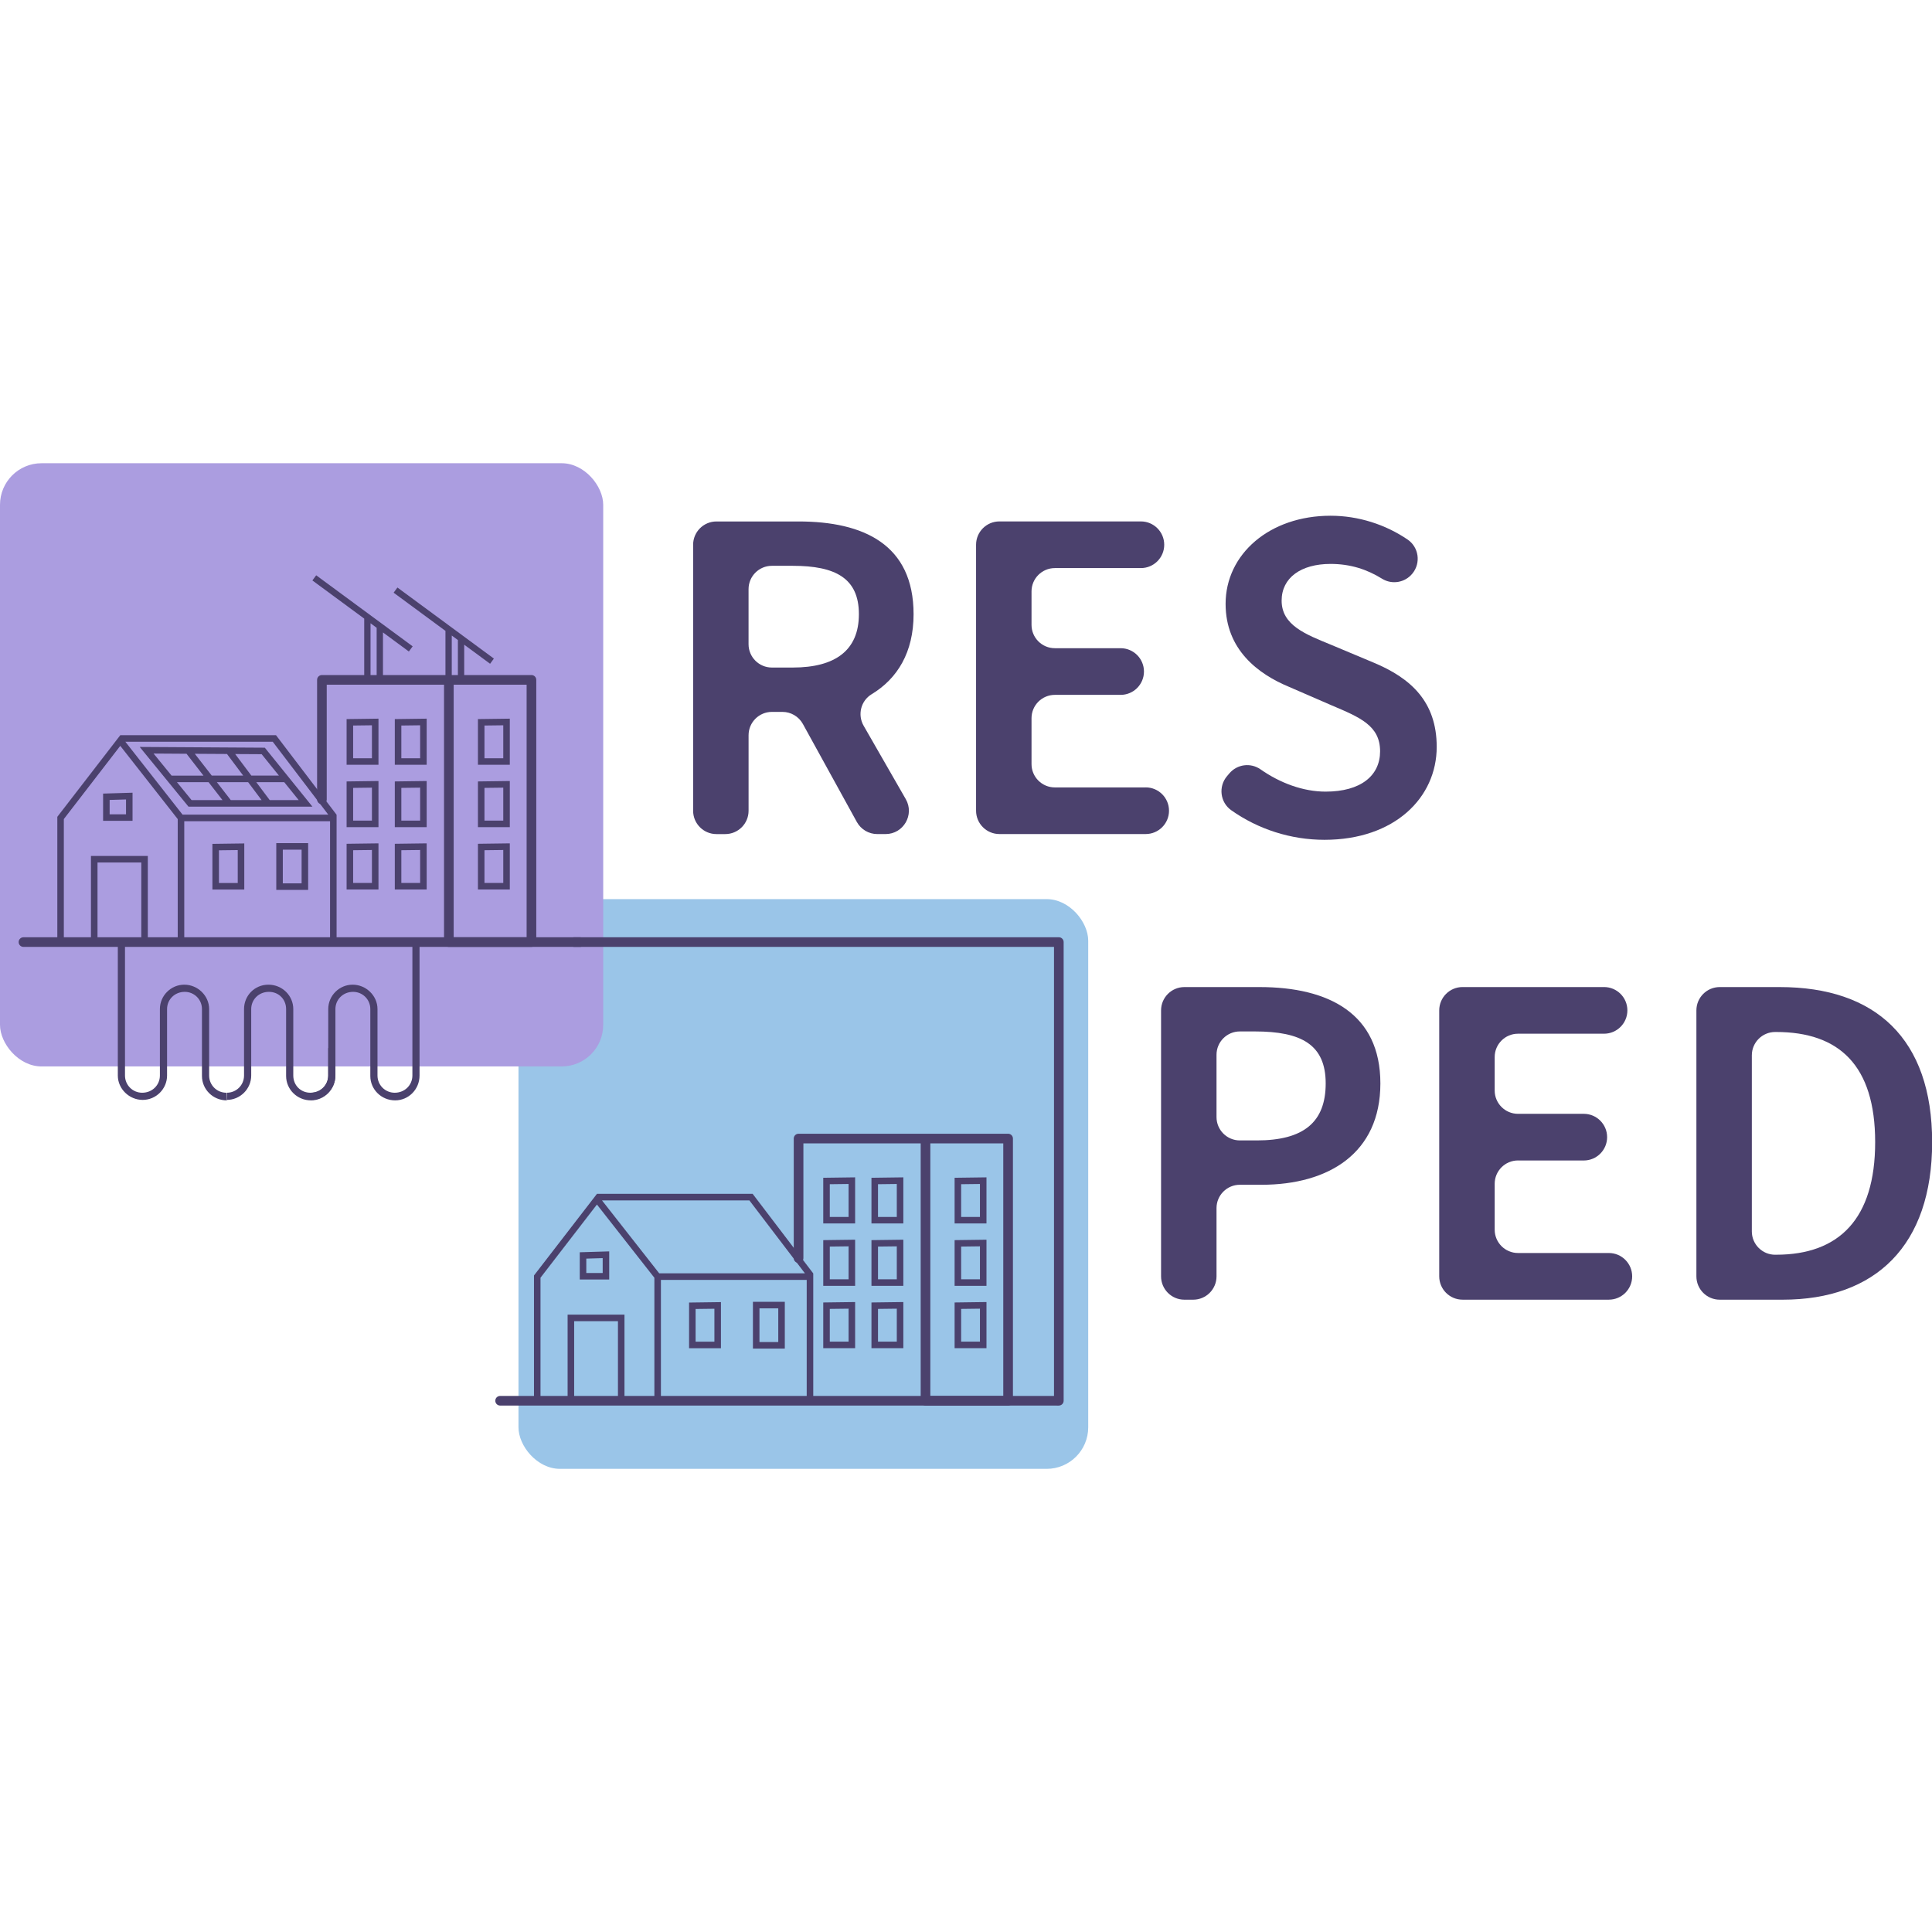 <svg xmlns="http://www.w3.org/2000/svg" version="1.1" xmlns:xlink="http://www.w3.org/1999/xlink" width="512" height="512"><svg width="512" height="512" data-name="Layer 2" version="1.1" viewBox="0 0 512 512" xmlns="http://www.w3.org/2000/svg"><defs><style>.cls-1 {
        fill: #4b416d;
      }

      .cls-2 {
        fill: #ab9de0;
      }

      .cls-3 {
        fill: #9ac5e8;
      }</style></defs><g id="SvgjsG1002" transform="matrix(.511 0 0 .511 0 122.76)" stroke-width="1.957"><g stroke-width="1.957"><rect class="cls-3" x="268.89" y="226.06" width="295.47" height="295.47" rx="21.548" ry="21.548"></rect><path class="cls-1" d="m548.05 488.71h-288.68c-1.38 0-2.5-1.12-2.5-2.5s1.12-2.5 2.5-2.5h288.68c1.38 0 2.5 1.12 2.5 2.5s-1.12 2.5-2.5 2.5z"></path><path class="cls-1" d="m309.57 378.92v0.03-0.02s-32.64 42.31-32.64 42.31v66.34h144.83v-67.46h-0.14l0.06-0.05-31.35-41.17h-80.77zm2.63 3.39h76.44l28.81 37.82h-75.57zm-2.62 2.15 29.79 37.97v61.77h-15.51v-42.64h-29.49v42.64h-14.06v-61.79l29.26-37.95zm6.36 24.29-15.27 0.46v14.13h15.27v-14.6zm-3.38 3.5v7.7h-8.5v-7.45zm30.2 11.28h75.61v60.67h-75.61zm47.72 11.36v24.27h16.53v-24.27zm-16.59 0.17-16.53 0.22v23.7h16.53zm19.98 3.23h9.75v17.48h-9.75zm-23.37 0.21v17.09h-9.75v-16.97zm-72.73 6.44h22.71v39.26h-22.71z"></path><path class="cls-1" d="m522.81 488.71h-42.83c-1.38 0-2.5-1.12-2.5-2.5v-133.48h-60.83v59.52c0 1.38-1.12 2.5-2.5 2.5s-2.5-1.12-2.5-2.5v-62.02c0-1.38 1.12-2.5 2.5-2.5h108.67c1.38 0 2.5 1.12 2.5 2.5v135.98c0 1.38-1.12 2.5-2.5 2.5zm-40.33-5h37.83v-130.98h-37.83z"></path><path class="cls-1" d="m426.95 370.57v23.7h16.53v-23.92zm13.14 20.31h-9.75v-16.97l9.75-0.12z"></path><path class="cls-1" d="m451.95 370.57v23.7h16.53v-23.92zm13.14 20.31h-9.75v-16.97l9.75-0.12z"></path><path class="cls-1" d="m426.95 402.91v23.7h16.53v-23.92zm13.14 20.31h-9.75v-16.97l9.75-0.12z"></path><path class="cls-1" d="m451.95 402.91v23.7h16.53v-23.92zm13.14 20.31h-9.75v-16.97l9.75-0.12z"></path><path class="cls-1" d="m426.95 435.24v23.7h16.53v-23.92zm13.14 20.31h-9.75v-16.97l9.75-0.12z"></path><path class="cls-1" d="m451.95 435.24v23.7h16.53v-23.92zm13.14 20.31h-9.75v-16.97l9.75-0.12z"></path><path class="cls-1" d="m495.07 370.57v23.7h16.53v-23.92zm13.14 20.31h-9.75v-16.97l9.75-0.12z"></path><path class="cls-1" d="m495.07 402.91v23.7h16.53v-23.92zm13.14 20.31h-9.75v-16.97l9.75-0.12z"></path><path class="cls-1" d="m495.07 435.24v23.7h16.53v-23.92zm13.14 20.31h-9.75v-16.97l9.75-0.12z"></path><rect class="cls-2" width="312.83" height="312.83" rx="21.548" ry="21.548"></rect><path class="cls-1" d="m473.79 78.29c0-36.19-25.98-48.09-59.69-48.09h-42.54c-6.68 0-12.1 5.42-12.1 12.1v137.93c0 6.68 5.42 12.1 12.1 12.1h4.56c6.68 0 12.1-5.42 12.1-12.1v-39.17c0-6.68 5.42-12.1 12.1-12.1h5.46c4.41 0 8.47 2.4 10.6 6.26l27.99 50.84c2.13 3.86 6.19 6.26 10.6 6.26h4.28c9.3 0 15.12-10.05 10.49-18.12l-21.86-38.08c-3.25-5.67-1.44-12.93 4.15-16.32 13.39-8.1 21.76-21.74 21.76-41.51zm-85.58-12.99c0-6.68 5.42-12.1 12.1-12.1h10.81c22.21 0 34.31 6.45 34.31 25.09s-12.1 27.67-34.31 27.67h-10.81c-6.68 0-12.1-5.42-12.1-12.1z"></path><path class="cls-1" d="m594.16 168.13h-47.1c-6.68 0-12.1-5.42-12.1-12.1v-23.8c0-6.68 5.42-12.1 12.1-12.1h34.11c6.68 0 12.1-5.42 12.1-12.1s-5.42-12.1-12.1-12.1h-34.11c-6.68 0-12.1-5.42-12.1-12.1v-17.35c0-6.68 5.42-12.1 12.1-12.1h44.62c6.68 0 12.1-5.42 12.1-12.1s-5.42-12.1-12.1-12.1h-73.38c-6.68 0-12.1 5.42-12.1 12.1v137.93c0 6.68 5.42 12.1 12.1 12.1h75.86c6.68 0 12.1-5.42 12.1-12.1s-5.42-12.1-12.1-12.1z"></path><path class="cls-1" d="m712.31 103.38-21.86-9.17c-13.44-5.5-25.78-10.21-25.78-22.95 0-11.85 10.01-19.04 25.38-19.04 10.16 0 18.78 2.76 26.71 7.68 5.16 3.2 11.91 2.03 15.73-2.69l0.04-0.05c4.44-5.48 3.29-13.61-2.53-17.58-11.49-7.82-25.55-12.35-39.95-12.35-31.63 0-54.44 19.88-54.44 45.71 0 23.7 16.81 36.34 32.77 42.98l22.16 9.62c14.72 6.25 25.19 10.51 25.19 23.85 0 12.64-10.01 20.92-28.26 20.92-11.64 0-23.59-4.44-33.76-11.56-5.11-3.57-12.1-2.67-16.14 2.09l-1.22 1.44c-4.58 5.39-3.6 13.58 2.17 17.67 13.94 9.87 30.9 15.35 48.36 15.35 36.39 0 58.21-21.91 58.21-48.19 0-23.5-13.49-35.7-32.77-43.73z"></path><path class="cls-1" d="m653.21 271.67h-38.97c-6.68 0-12.1 5.42-12.1 12.1v137.93c0 6.68 5.42 12.1 12.1 12.1h4.56c6.68 0 12.1-5.42 12.1-12.1v-35.4c0-6.68 5.42-12.1 12.1-12.1h11.2c34.9 0 61.68-16.41 61.68-52.55s-26.67-49.98-62.67-49.98zm-1.39 79.53h-8.82c-6.68 0-12.1-5.42-12.1-12.1v-32.32c0-6.68 5.42-12.1 12.1-12.1h7.83c24.09 0 36.69 6.84 36.69 26.97s-11.5 29.55-35.7 29.55z"></path><path class="cls-1" d="m787.26 361.61h34.11c6.68 0 12.1-5.42 12.1-12.1s-5.42-12.1-12.1-12.1h-34.11c-6.68 0-12.1-5.42-12.1-12.1v-17.35c0-6.68 5.42-12.1 12.1-12.1h44.62c6.68 0 12.1-5.42 12.1-12.1s-5.42-12.1-12.1-12.1h-73.38c-6.68 0-12.1 5.42-12.1 12.1v137.93c0 6.68 5.42 12.1 12.1 12.1h75.86c6.68 0 12.1-5.42 12.1-12.1s-5.42-12.1-12.1-12.1h-47.1c-6.68 0-12.1-5.42-12.1-12.1v-23.8c0-6.68 5.42-12.1 12.1-12.1z"></path><path class="cls-1" d="m923.01 271.67h-31.14c-6.68 0-12.1 5.42-12.1 12.1v137.93c0 6.68 5.42 12.1 12.1 12.1h32.62c48.19 0 77.54-28.06 77.54-81.71s-29.35-80.42-79.03-80.42zm-1.89 138.82h-0.5c-6.68 0-12.1-5.42-12.1-12.1v-91.32c0-6.68 5.42-12.1 12.1-12.1h0.5c32.62 0 51.36 17.25 51.36 57.11s-18.74 58.4-51.36 58.4z"></path><path class="cls-1" d="m300.85 250.84h-288.68c-1.38 0-2.5-1.12-2.5-2.5s1.12-2.5 2.5-2.5h288.68c1.38 0 2.5 1.12 2.5 2.5s-1.12 2.5-2.5 2.5z"></path><polygon class="cls-1" points="240.74 110.84 237.47 110.84 237.47 91.7 234.29 89.36 234.29 110.84 231.02 110.84 231.02 86.95 204.14 67.14 206.11 64.46 256.13 101.31 254.17 104 240.74 94.11"></polygon><polygon class="cls-1" points="198.61 110.84 195.34 110.84 195.34 85.35 192.16 83 192.16 110.84 188.89 110.84 188.89 80.59 162.01 60.79 163.98 58.12 214.01 94.96 212.04 97.65 198.61 87.75"></polygon><path class="cls-1" d="m62.37 141.05v0.03-0.02s-32.64 42.31-32.64 42.31v66.34h144.83v-67.46h-0.14l0.06-0.05-31.35-41.17h-80.76zm2.63 3.38h76.44l28.81 37.82h-75.57zm-2.62 2.15 29.79 37.97v61.77h-15.51v-42.64h-29.49v42.64h-14.06v-61.79l29.26-37.95zm10.08 0.56 2.28 2.8 23 28.15h64.28l-24.68-30.56-64.87-0.39zm7.18 3.42 17.09 0.11 8.8 11.34h-16.54l-9.34-11.44zm21.39 0.13 16.69 0.1 8.41 11.21h-16.31zm20.94 0.13 13.73 0.08 8.96 11.1h-14.31zm-30.22 14.58h16.41l7.22 9.3h-16.03l-7.59-9.3zm20.7 0h16.23l6.98 9.3h-15.98l-7.22-9.3zm20.45 0h14.5l7.51 9.3h-15.03zm-64.16 5.47-15.27 0.46v14.13h15.27v-14.6zm-3.38 3.5v7.7h-8.5v-7.45zm30.2 11.28h75.61v60.67h-75.61zm47.72 11.37v24.27h16.53v-24.27zm-16.59 0.16-16.53 0.22v23.7h16.53zm19.98 3.23h9.75v17.48h-9.75zm-23.37 0.21v17.09h-9.75v-16.97zm-72.73 6.44h22.71v39.26h-22.71z"></path><path class="cls-1" d="m275.61 250.84h-42.83c-1.38 0-2.5-1.12-2.5-2.5v-133.49h-60.83v59.52c0 1.38-1.12 2.5-2.5 2.5s-2.5-1.12-2.5-2.5v-62.02c0-1.38 1.12-2.5 2.5-2.5h108.67c1.38 0 2.5 1.12 2.5 2.5v135.98c0 1.38-1.12 2.5-2.5 2.5zm-40.33-5h37.83v-130.99h-37.83v130.98z"></path><path class="cls-1" d="m179.75 132.69v23.7h16.53v-23.92zm13.14 20.31h-9.75v-16.97l9.75-0.12z"></path><path class="cls-1" d="m204.75 132.69v23.7h16.53v-23.92zm13.14 20.31h-9.75v-16.97l9.75-0.12z"></path><path class="cls-1" d="m179.75 165.03v23.7h16.53v-23.92zm13.14 20.31h-9.75v-16.97l9.75-0.12z"></path><path class="cls-1" d="m204.75 165.03v23.7h16.53v-23.92zm13.14 20.31h-9.75v-16.97l9.75-0.12z"></path><path class="cls-1" d="m179.75 197.36v23.7h16.53v-23.92zm13.14 20.31h-9.75v-16.97l9.75-0.12z"></path><path class="cls-1" d="m204.75 197.36v23.7h16.53v-23.92zm13.14 20.31h-9.75v-16.97l9.75-0.12z"></path><path class="cls-1" d="m247.86 132.69v23.7h16.53v-23.92zm13.14 20.31h-9.75v-16.97l9.75-0.12z"></path><path class="cls-1" d="m247.86 165.03v23.7h16.53v-23.92zm13.14 20.31h-9.75v-16.97l9.75-0.12z"></path><path class="cls-1" d="m247.86 197.36v23.7h16.53v-23.92zm13.14 20.31h-9.75v-16.97l9.75-0.12z"></path><path class="cls-1" d="m170.2 303.34v14.2c0 4.96-3.96 8.93-9.17 8.93s-8.93-3.97-8.93-8.93v-34.46c0-6.94-5.7-12.65-12.89-12.65s-12.65 5.7-12.65 12.65v34.46c0 4.96-3.97 8.93-8.93 8.93v3.72c6.94 0 12.65-5.7 12.65-12.65v-34.46c0-4.96 3.96-8.93 9.17-8.93s8.93 3.97 8.93 8.93v34.7c0 6.94 5.7 12.65 12.89 12.65 6.94 0 12.64-5.7 12.64-12.89v-14.2z"></path><path class="cls-1" d="m204.94 330.43c-7.19 0-12.89-5.7-12.89-12.65v-34.7c0-4.96-3.97-8.93-8.93-8.93-5.21 0-9.17 3.97-9.17 8.93v34.46c0 6.94-5.7 12.65-12.65 12.65v-3.72c4.96 0 8.93-3.97 8.93-8.93v-34.46c0-6.94 5.7-12.65 12.65-12.65s12.89 5.7 12.89 12.65v34.46c0 4.96 3.97 8.93 8.93 8.93 5.21 0 9.17-3.97 9.17-8.93v-67.69h3.71v67.69c0 7.19-5.69 12.89-12.64 12.89z"></path><path class="cls-1" d="m117.63 330.43c-7.19 0-12.89-5.7-12.89-12.65v-34.7c0-4.96-3.97-8.93-8.93-8.93-5.21 0-9.17 3.97-9.17 8.93v34.46c0 6.94-5.7 12.65-12.65 12.65s-12.89-5.7-12.89-12.65v-67.69h3.72v67.69c0 4.96 3.97 8.93 8.93 8.93 5.21 0 9.17-3.97 9.17-8.93v-34.46c0-6.94 5.7-12.65 12.65-12.65s12.89 5.7 12.89 12.65v34.46c0 4.96 3.97 8.93 8.93 8.93z"></path><path class="cls-1" d="m549.12 488.71c-1.38 0-2.5-1.12-2.5-2.5v-235.38h-248.85c-1.38 0-2.5-1.12-2.5-2.5s1.12-2.5 2.5-2.5h251.35c1.38 0 2.5 1.12 2.5 2.5v237.88c0 1.38-1.12 2.5-2.5 2.5z"></path></g></g></svg><style>@media (prefers-color-scheme: light) { :root { filter: none; } }
@media (prefers-color-scheme: dark) { :root { filter: none; } }
</style></svg>